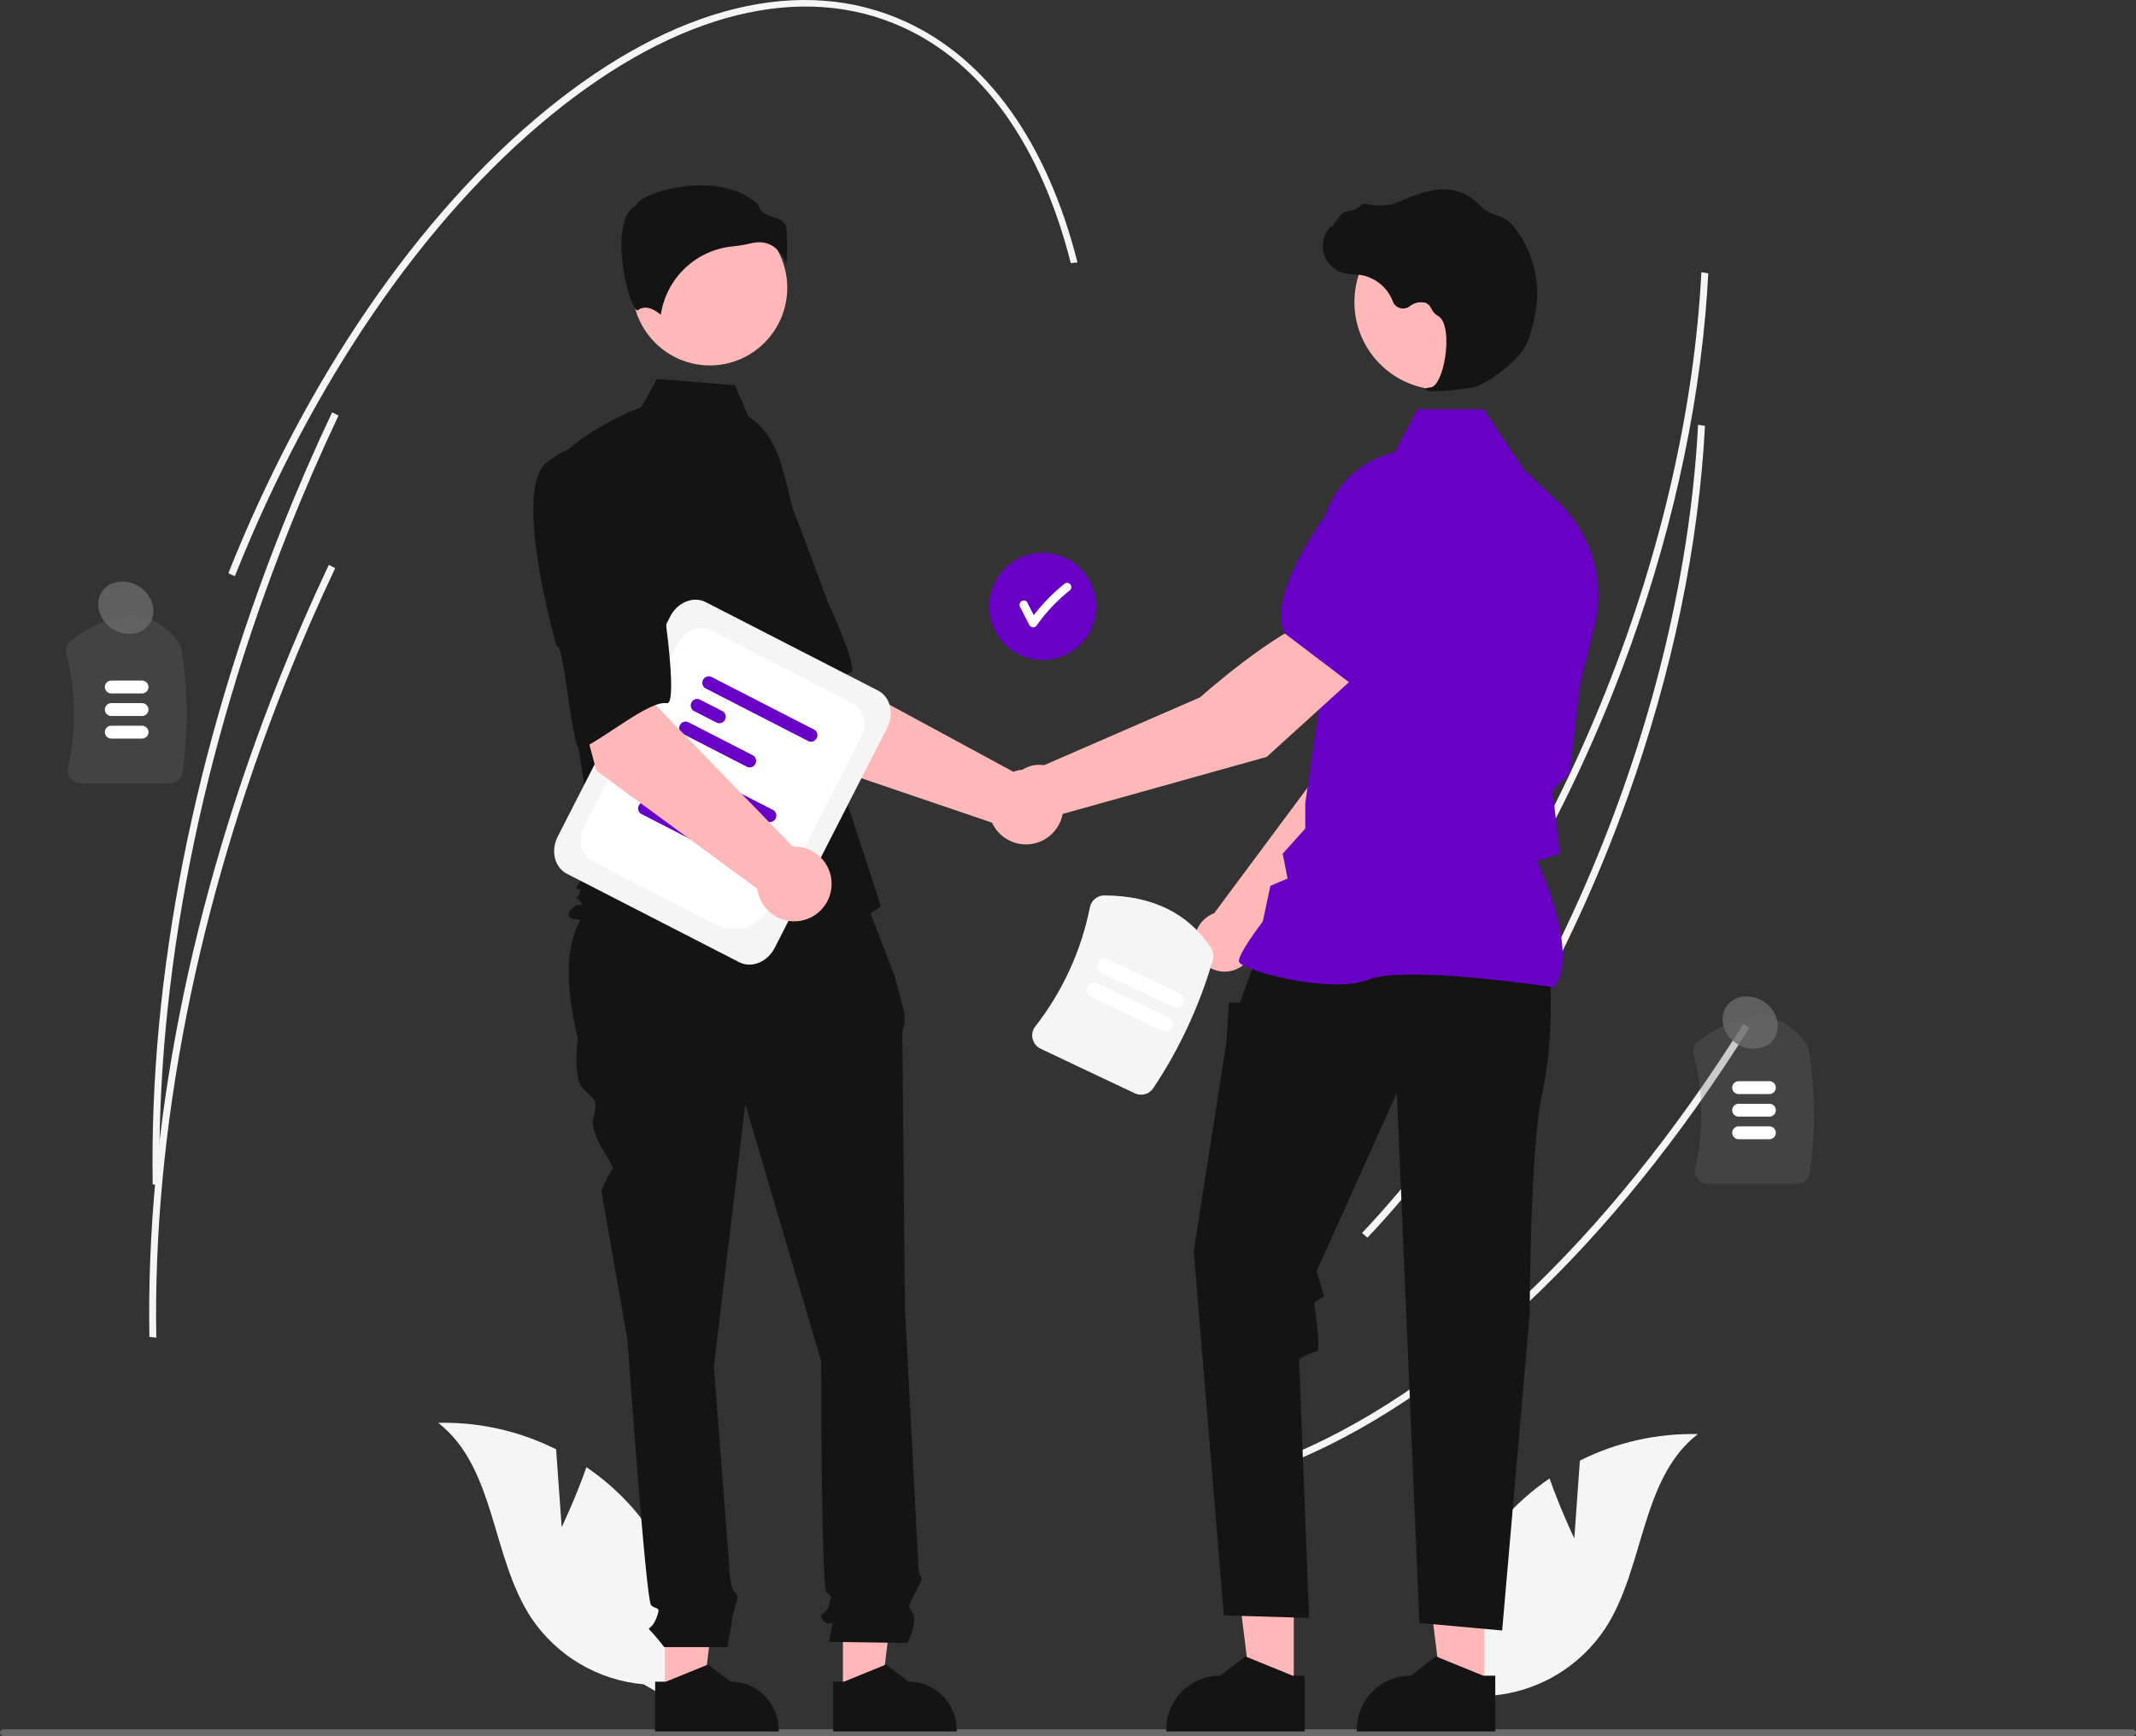 <?xml version="1.0" encoding="UTF-8"?>
<svg xmlns="http://www.w3.org/2000/svg" width="374" height="304" viewBox="0 0 374 304" fill="none">
  <rect x="0" y="0" width="374" height="304" fill="#333333" stroke="none"/>
  <g clip-path="url(#clip0_9_2081)">
    <path d="M298.574 55.374C296.631 76.828 291.096 99.449 282.415 121.275C271.681 148.266 257.015 172.04 240.002 190.026L239.058 189.201C255.988 171.302 270.588 147.633 281.277 120.753C290.938 96.463 296.684 71.184 297.902 47.663L299.109 47.865C298.981 50.35 298.802 52.853 298.574 55.374Z" fill="#F5F5F5"></path>
    <path d="M306.311 179.97C282.416 218.069 253.426 245.291 224.681 256.621L224.099 255.552C252.646 244.301 281.466 217.218 305.252 179.294L306.311 179.97Z" fill="#F5F5F5"></path>
    <path d="M297.994 82.084C296.051 103.538 290.516 126.159 281.835 147.985C271.101 174.976 256.435 198.75 239.422 216.736L238.478 215.911C255.408 198.012 270.008 174.343 280.697 147.463C290.358 123.173 296.105 97.894 297.322 74.373L298.529 74.575C298.401 77.06 298.222 79.563 297.994 82.084Z" fill="#F5F5F5"></path>
    <path d="M29.739 137.161H14.06C13.726 137.162 13.395 137.087 13.093 136.941C12.791 136.795 12.526 136.583 12.318 136.32C12.112 136.064 11.967 135.764 11.893 135.444C11.82 135.123 11.819 134.79 11.893 134.469C13.386 127.866 13.292 121.002 11.619 114.443C11.513 114.011 11.539 113.557 11.692 113.14C11.846 112.723 12.121 112.361 12.481 112.102C20.543 106.291 26.892 106.46 31.352 112.604C31.553 112.884 31.686 113.207 31.742 113.547C32.934 120.727 33 128.049 31.938 135.248C31.864 135.78 31.6 136.266 31.196 136.618C30.792 136.97 30.274 137.163 29.739 137.161Z" fill="#6A6A6B" fill-opacity="0.3"></path>
    <path d="M24.878 121.427H19.485C19.186 121.427 18.9 121.308 18.689 121.096C18.479 120.885 18.36 120.598 18.36 120.299C18.36 120.001 18.479 119.714 18.689 119.502C18.9 119.291 19.186 119.172 19.485 119.172H24.878C25.176 119.173 25.461 119.292 25.672 119.503C25.882 119.715 26 120.001 26 120.299C26 120.598 25.882 120.884 25.672 121.096C25.461 121.307 25.176 121.426 24.878 121.427Z" fill="white"></path>
    <path d="M24.878 125.379H19.485C19.186 125.379 18.9 125.26 18.689 125.049C18.479 124.837 18.36 124.551 18.36 124.252C18.36 123.953 18.479 123.666 18.689 123.455C18.9 123.244 19.186 123.125 19.485 123.125H24.878C25.176 123.125 25.461 123.244 25.672 123.456C25.882 123.667 26 123.953 26 124.252C26 124.55 25.882 124.837 25.672 125.048C25.461 125.259 25.176 125.378 24.878 125.379Z" fill="white"></path>
    <path d="M24.878 129.331H19.485C19.186 129.331 18.9 129.213 18.689 129.001C18.479 128.79 18.36 128.503 18.36 128.204C18.36 127.905 18.479 127.619 18.689 127.407C18.9 127.196 19.186 127.077 19.485 127.077H24.878C25.176 127.078 25.461 127.197 25.672 127.408C25.882 127.619 26 127.906 26 128.204C26 128.503 25.882 128.789 25.672 129C25.461 129.212 25.176 129.331 24.878 129.331Z" fill="white"></path>
    <path d="M314.674 207.316H298.996C298.661 207.316 298.33 207.241 298.028 207.095C297.727 206.95 297.462 206.737 297.253 206.475C297.048 206.218 296.903 205.919 296.829 205.598C296.755 205.278 296.755 204.945 296.828 204.624C298.321 198.021 298.227 191.157 296.554 184.597C296.449 184.165 296.474 183.712 296.628 183.294C296.782 182.877 297.056 182.516 297.417 182.256C305.479 176.446 311.827 176.614 316.287 182.758C316.488 183.038 316.622 183.361 316.677 183.702C317.869 190.881 317.935 198.203 316.873 205.403C316.799 205.934 316.536 206.421 316.131 206.773C315.727 207.124 315.209 207.317 314.674 207.316Z" fill="#6A6A6B" fill-opacity="0.3"></path>
    <path d="M309.814 191.581H304.42C304.122 191.581 303.837 191.462 303.627 191.25C303.416 191.039 303.298 190.753 303.298 190.454C303.298 190.156 303.416 189.869 303.627 189.658C303.837 189.447 304.122 189.328 304.42 189.327H309.814C310.112 189.327 310.398 189.446 310.609 189.657C310.82 189.869 310.938 190.155 310.938 190.454C310.938 190.753 310.82 191.04 310.609 191.251C310.398 191.462 310.112 191.581 309.814 191.581Z" fill="white"></path>
    <path d="M309.814 195.534H304.42C304.122 195.533 303.837 195.414 303.627 195.203C303.416 194.991 303.298 194.705 303.298 194.406C303.298 194.108 303.416 193.822 303.627 193.61C303.837 193.399 304.122 193.28 304.42 193.279H309.814C310.112 193.279 310.398 193.398 310.609 193.61C310.82 193.821 310.938 194.108 310.938 194.406C310.938 194.705 310.82 194.992 310.609 195.203C310.398 195.415 310.112 195.534 309.814 195.534Z" fill="white"></path>
    <path d="M309.814 199.486H304.42C304.122 199.485 303.837 199.366 303.627 199.155C303.416 198.944 303.298 198.657 303.298 198.359C303.298 198.06 303.416 197.774 303.627 197.563C303.837 197.351 304.122 197.232 304.42 197.232H309.814C310.112 197.232 310.398 197.351 310.609 197.562C310.82 197.773 310.938 198.06 310.938 198.359C310.938 198.658 310.82 198.944 310.609 199.156C310.398 199.367 310.112 199.486 309.814 199.486Z" fill="white"></path>
    <path d="M374 303.412C374 303.489 373.985 303.566 373.956 303.637C373.926 303.709 373.883 303.774 373.829 303.828C373.774 303.883 373.709 303.926 373.638 303.956C373.567 303.985 373.49 304 373.413 304H0.587C0.431 304 0.282 303.938 0.172 303.828C0.062 303.718 0 303.568 0 303.412C0 303.256 0.062 303.107 0.172 302.996C0.282 302.886 0.431 302.824 0.587 302.824H373.413C373.49 302.824 373.567 302.839 373.638 302.868C373.709 302.898 373.774 302.941 373.829 302.996C373.883 303.051 373.926 303.115 373.956 303.187C373.985 303.258 374 303.335 374 303.412Z" fill="#6A6A6B"></path>
    <path d="M98.349 267.416L97.371 253.786C90.966 250.577 83.876 248.983 76.716 249.144C86.788 256.946 85.982 272.541 92.957 283.213C95.158 286.525 98.075 289.298 101.49 291.327C104.906 293.355 108.734 294.588 112.689 294.933L121.072 299.766C122.031 293.414 121.604 286.93 119.822 280.759C118.039 274.589 114.943 268.879 110.747 264.023C108.366 261.323 105.655 258.933 102.678 256.911C100.846 262.183 98.349 267.416 98.349 267.416Z" fill="#F5F5F5"></path>
    <path d="M275.651 269.392L276.629 255.762C283.034 252.553 290.125 250.959 297.284 251.12C287.212 258.922 288.018 274.517 281.043 285.189C278.842 288.501 275.925 291.274 272.51 293.303C269.094 295.332 265.266 296.564 261.311 296.909L252.928 301.742C251.969 295.39 252.396 288.906 254.178 282.736C255.961 276.565 259.057 270.855 263.253 265.999C265.634 263.299 268.345 260.909 271.322 258.888C273.154 264.16 275.651 269.392 275.651 269.392Z" fill="#F5F5F5"></path>
    <path d="M182.563 115.578C187.736 115.578 191.93 111.376 191.93 106.192C191.93 101.007 187.736 96.805 182.563 96.805C177.39 96.805 173.197 101.007 173.197 106.192C173.197 111.376 177.39 115.578 182.563 115.578Z" fill="#6900C6"></path>
    <path d="M187.371 102.279C187.231 102.145 187.043 102.07 186.849 102.07C186.654 102.07 186.467 102.145 186.326 102.279C184.338 103.868 182.553 105.695 181.011 107.72C180.632 106.986 180.253 106.252 179.875 105.517C179.437 104.67 178.161 105.418 178.598 106.265C179.151 107.339 179.705 108.414 180.259 109.488C180.326 109.597 180.42 109.688 180.532 109.751C180.643 109.814 180.77 109.847 180.898 109.847C181.026 109.847 181.152 109.814 181.264 109.751C181.376 109.688 181.469 109.597 181.536 109.488C183.18 107.167 185.145 105.093 187.371 103.327C187.509 103.188 187.586 103 187.586 102.803C187.586 102.607 187.509 102.419 187.371 102.279Z" fill="white"></path>
    <path d="M140.653 132.809L126.529 110.579L142.885 101.801L147.178 118.761L177.424 135.142C178.618 134.711 179.911 134.638 181.146 134.931C182.381 135.224 183.504 135.871 184.379 136.793C185.253 137.715 185.841 138.872 186.07 140.123C186.3 141.374 186.161 142.664 185.672 143.838C185.182 145.011 184.362 146.016 183.312 146.731C182.262 147.445 181.027 147.838 179.758 147.862C178.49 147.885 177.241 147.538 176.166 146.862C175.09 146.187 174.234 145.213 173.702 144.058L140.653 132.809Z" fill="#FFB8B8"></path>
    <path d="M116.21 83.917C111.772 90.447 127.543 114.183 127.543 114.183C128.312 112.524 135.656 131.162 136.886 130.061C140.382 126.932 145.855 118.215 148.897 117.827C150.637 117.605 144.862 105.239 144.862 105.239C144.862 105.239 142.223 97.938 138.642 88.61C137.678 85.954 136.06 83.586 133.937 81.726C131.815 79.866 129.257 78.574 126.502 77.971C126.502 77.971 120.648 77.387 116.21 83.917Z" fill="#141414"></path>
    <path d="M116.427 296.671L123.134 296.67L126.325 270.74L116.425 270.741L116.427 296.671Z" fill="#FFB8B8"></path>
    <path d="M114.715 294.476L116.603 294.476L123.975 291.471L127.926 294.475H127.926C130.159 294.475 132.3 295.364 133.879 296.946C135.458 298.529 136.345 300.675 136.345 302.912V303.186L114.716 303.187L114.715 294.476Z" fill="#141414"></path>
    <path d="M147.59 296.671L154.298 296.67L157.489 270.74L147.589 270.741L147.59 296.671Z" fill="#FFB8B8"></path>
    <path d="M145.879 294.476L147.767 294.476L155.139 291.471L159.089 294.475H159.09C161.323 294.475 163.464 295.364 165.043 296.946C166.621 298.529 167.509 300.675 167.509 302.912V303.186L145.88 303.187L145.879 294.476Z" fill="#141414"></path>
    <path d="M150.494 154.909L106.863 156.002C98.576 160.513 98.45 170.276 101.165 181.867C101.165 181.867 100.249 188.756 102.082 190.593C103.915 192.431 104.832 192.431 103.915 195.646C102.998 198.861 107.841 204.112 107.253 204.701C106.665 205.291 105.29 208.506 105.29 208.506L109.873 234.686C109.873 234.686 113.081 280.156 113.997 281.074C114.914 281.993 115.831 281.074 114.914 283.371C113.997 285.667 113.081 284.749 113.997 285.667C114.809 286.545 115.574 287.464 116.289 288.423H127.369C127.369 288.423 128.204 283.83 128.204 283.371C128.204 282.911 129.121 280.156 129.121 279.696C129.121 279.237 128.311 278.425 128.311 278.425C128.031 277.492 127.842 276.533 127.746 275.563C127.746 274.644 124.996 239.279 124.996 239.279L130.496 193.349L143.786 238.36C143.786 238.36 143.786 277.859 144.703 278.778C145.619 279.696 145.619 279.237 145.161 281.074C144.703 282.911 142.87 282.452 144.245 283.83C145.619 285.208 146.078 282.911 145.619 285.208L145.161 287.504L158.91 287.702C158.91 287.702 160.743 283.83 159.826 282.452C158.91 281.074 158.965 281.45 160.083 279.196C161.201 276.941 161.66 276.481 161.201 276.022C160.743 275.563 160.743 273.12 160.743 273.12L158.452 229.174C158.452 229.174 157.993 182.786 157.993 181.408C157.959 180.699 158.089 179.991 158.374 179.341V177.471L156.618 170.844L150.494 154.909Z" fill="#141414"></path>
    <path d="M124.284 63.986C131.771 63.986 137.84 57.904 137.84 50.4C137.84 42.897 131.771 36.814 124.284 36.814C116.797 36.814 110.727 42.897 110.727 50.4C110.727 57.904 116.797 63.986 124.284 63.986Z" fill="#FFB8B8"></path>
    <path d="M131.062 72.966C133.983 74.706 135.73 77.903 136.733 81.157C138.589 87.18 139.707 93.407 140.061 99.702L141.12 118.545L154.239 158.669C142.869 168.31 100.131 160.86 100.131 160.86C100.131 160.86 98.82 160.422 100.131 159.107C101.443 157.792 102.721 158.957 101.409 157.642C100.097 156.327 101.001 157.792 101.438 156.477C101.876 155.163 101.438 156.039 101.001 155.601C100.564 155.162 104.386 151.218 104.386 151.218L100.888 128.187L96.515 81.731C101.763 75.157 112.316 71.282 112.316 71.282L115.043 66.363L128.678 67.456L131.062 72.966Z" fill="#141414"></path>
    <path d="M135.459 43.182C136.513 43.97 137.293 45.069 137.691 46.324C137.844 44.272 137.853 42.212 137.72 40.159C137.56 38.716 136.547 38.392 135.373 38.016C134.313 37.676 133.114 37.292 132.792 35.892C128.531 31.737 121.112 31.947 116.036 33.396C113.242 34.193 111.635 35.218 111.491 35.818L111.461 35.942L111.348 35.998C109.194 37.077 108.775 40.485 108.803 43.153C108.855 48.181 110.587 53.89 111.563 54.354C111.615 54.379 111.628 54.369 111.65 54.35C113.119 53.174 114.912 54.44 115.7 55.128C116.164 52.004 117.66 49.125 119.949 46.953C122.237 44.78 125.186 43.439 128.324 43.143C129.349 43.044 130.366 42.873 131.367 42.631C131.875 42.5 132.397 42.431 132.921 42.427C133.824 42.413 134.71 42.677 135.459 43.182Z" fill="#141414"></path>
    <path d="M219.616 165.735L245.694 139.196L252.564 117.97L241.508 113.488C236.031 119.025 230.393 135.974 230.393 135.974L212.594 159.915C212.452 159.968 212.31 160.024 212.17 160.09C211.351 160.478 210.645 161.071 210.121 161.812C209.597 162.553 209.273 163.417 209.18 164.32C209.086 165.224 209.227 166.136 209.588 166.969C209.949 167.802 210.519 168.527 211.241 169.075C211.964 169.623 212.816 169.975 213.714 170.097C214.612 170.218 215.526 170.106 216.368 169.77C217.21 169.434 217.951 168.887 218.52 168.18C219.089 167.473 219.467 166.631 219.616 165.735Z" fill="#FFB8B8"></path>
    <path d="M238.492 115.916L252.474 119.97L252.526 119.96C257.666 118.959 261.731 110.4 264.236 103.395C265.061 101.085 264.979 98.547 264.007 96.294C263.036 94.042 261.248 92.244 259.004 91.262C257.344 90.55 255.518 90.317 253.732 90.589C251.947 90.862 250.273 91.63 248.9 92.806L241.929 98.823L238.492 115.916Z" fill="#6C63FF"></path>
    <path d="M226.529 295.882L219.009 295.882L215.432 266.814L226.53 266.815L226.529 295.882Z" fill="#FFB8B8"></path>
    <path d="M228.447 293.422L226.331 293.422L218.067 290.054L213.639 293.421H213.638C211.135 293.421 208.735 294.418 206.965 296.191C205.195 297.965 204.201 300.371 204.201 302.879V303.186L228.447 303.187L228.447 293.422Z" fill="#141414"></path>
    <path d="M259.895 295.882L252.375 295.882L248.798 266.814L259.896 266.815L259.895 295.882Z" fill="#FFB8B8"></path>
    <path d="M261.813 293.422L259.696 293.422L251.433 290.054L247.004 293.421H247.004C244.501 293.421 242.1 294.418 240.331 296.191C238.561 297.965 237.566 300.371 237.566 302.879V303.186L261.812 303.187L261.813 293.422Z" fill="#141414"></path>
    <path d="M271.361 170.678C271.361 170.678 272.239 181.238 270.044 191.357C267.848 201.477 267.848 229.977 267.848 229.977L263.019 285.513L248.531 284.194L244.58 191.357L230.532 222.596L231.849 226.996L230.094 228.096C230.094 228.096 231.41 236.675 230.532 236.675C229.654 236.675 227.458 237.995 227.458 237.995L229.215 283.314L214.288 282.874L209.02 219.076L214.727 182.558L215.166 175.518L217.141 175.599L218.147 172.658L219.995 167.598L271.361 170.678Z" fill="#141414"></path>
    <path d="M272.119 172.896L272.198 172.786C276.376 166.923 270.091 152.833 269.144 150.791L273.136 149.493L272.237 141.834L271.811 138.419L274.863 135.361L274.871 135.285L276.627 119.885L279.181 109.657C280.143 105.79 280.061 101.737 278.943 97.912C277.825 94.088 275.712 90.631 272.821 87.895L266.919 82.318L259.746 71.682H248.18L244.214 79.19C240.369 80.08 236.957 82.295 234.573 85.447C232.19 88.599 230.985 92.489 231.169 96.44L232.068 116.13L228.549 140.647L228.547 145.083L224.587 149.494L225.452 153.827L222.438 155.121L221.108 161.345C220.557 162.073 216.922 166.93 216.922 168.258C216.922 168.458 217.069 168.65 217.384 168.864C219.861 170.545 233.553 173.972 239.613 171.542C246.068 168.956 271.728 172.836 271.986 172.876L272.119 172.896Z" fill="#6900C6"></path>
    <path d="M252.469 68.249C260.929 68.249 267.788 61.375 267.788 52.896C267.788 44.418 260.929 37.544 252.469 37.544C244.009 37.544 237.15 44.418 237.15 52.896C237.15 61.375 244.009 68.249 252.469 68.249Z" fill="#FFB8B8"></path>
    <path d="M251.001 68.497C253.374 68.473 255.74 68.246 258.073 67.818C260.384 67.284 265.482 63.334 266.871 61C267.903 59.266 268.523 56.584 268.861 54.64C269.317 52.066 269.229 49.426 268.602 46.888C267.976 44.351 266.824 41.974 265.223 39.911C264.605 39.047 263.766 38.366 262.795 37.941C262.709 37.91 262.62 37.882 262.531 37.859C261.123 37.527 259.845 36.779 258.863 35.714C258.673 35.498 258.467 35.297 258.247 35.111C257.146 34.227 255.851 33.617 254.469 33.33C252.237 32.793 249.044 33.466 244.978 35.333C242.936 36.271 240.669 36.009 238.921 35.677C238.823 35.66 238.723 35.67 238.63 35.705C238.537 35.739 238.454 35.798 238.391 35.874C237.669 36.589 236.705 37.004 235.691 37.035C235.071 37.078 234.441 37.957 233.683 39.101C233.511 39.361 233.31 39.664 233.164 39.849L233.135 39.501L232.794 39.899C232.257 40.523 231.887 41.273 231.718 42.079C231.548 42.886 231.585 43.722 231.825 44.51C232.065 45.298 232.5 46.012 233.09 46.586C233.679 47.161 234.404 47.576 235.197 47.794C235.826 47.944 236.469 48.03 237.115 48.049C237.507 48.075 237.913 48.1 238.302 48.158C239.552 48.381 240.724 48.925 241.702 49.737C242.679 50.55 243.431 51.602 243.881 52.792C243.988 53.067 244.156 53.314 244.373 53.514C244.589 53.713 244.849 53.86 245.131 53.943C245.414 54.026 245.712 54.043 246.002 53.992C246.292 53.942 246.566 53.825 246.804 53.651C247.199 53.326 247.668 53.101 248.169 52.996C248.67 52.891 249.189 52.91 249.681 53.049C250.11 53.273 250.448 53.639 250.64 54.083C250.871 54.578 251.245 54.993 251.712 55.274C253.307 56.047 253.509 59.647 253.021 62.665C252.55 65.574 251.527 67.696 250.533 67.825C249.767 67.925 249.68 67.982 249.628 68.119L249.582 68.242L249.671 68.354C250.099 68.497 250.553 68.546 251.001 68.497Z" fill="#141414"></path>
    <path d="M238.292 117.558L230.929 108.155C223.428 110.225 210.12 122.113 210.12 122.113L182.789 134C181.877 133.846 180.94 133.936 180.074 134.261C179.207 134.585 178.441 135.133 177.853 135.848C177.265 136.563 176.875 137.421 176.723 138.336C176.571 139.25 176.662 140.189 176.986 141.057C177.311 141.925 177.858 142.692 178.573 143.28C179.287 143.869 180.144 144.259 181.057 144.41C181.969 144.562 182.905 144.469 183.771 144.143C184.637 143.816 185.401 143.267 185.988 142.55L221.791 132.54L238.292 117.558Z" fill="#FFB8B8"></path>
    <path d="M236.527 119.708L248.146 106.728L248.791 97.531C248.911 95.725 248.524 93.921 247.675 92.323C246.826 90.726 245.548 89.398 243.986 88.49C241.859 87.274 239.351 86.912 236.969 87.478C234.587 88.044 232.508 89.496 231.153 91.539C227.047 97.74 222.631 106.123 224.903 110.85L224.926 110.898L236.527 119.708Z" fill="#6900C6"></path>
    <path d="M129.443 168.495L99.247 152.996C97.099 151.893 96.387 148.969 97.661 146.477L117.349 107.95C118.623 105.458 121.406 104.328 123.554 105.43L153.751 120.929C155.898 122.031 156.61 124.956 155.336 127.447L135.648 165.975C134.374 168.467 131.591 169.597 129.443 168.495Z" fill="#F5F5F5"></path>
    <path d="M124.284 161.37L103.768 150.839C101.756 149.807 101.09 147.068 102.282 144.735L118.639 112.727C119.832 110.393 122.439 109.334 124.451 110.367L149.229 123.085C151.241 124.118 151.907 126.856 150.715 129.19L141.829 146.578C136.517 156.973 133.244 165.969 124.284 161.37Z" fill="white"></path>
    <path d="M134.427 143.89L116.256 134.563C116.034 134.405 115.876 134.171 115.811 133.905C115.747 133.64 115.779 133.36 115.904 133.116C116.028 132.873 116.236 132.683 116.489 132.58C116.741 132.477 117.023 132.469 117.281 132.557L135.452 141.884C135.675 142.043 135.832 142.276 135.897 142.542C135.962 142.807 135.929 143.087 135.805 143.331C135.68 143.574 135.473 143.765 135.22 143.867C134.967 143.97 134.686 143.978 134.427 143.89Z" fill="#6900C6"></path>
    <path d="M118.377 140.656L114.23 138.527C114.008 138.368 113.85 138.135 113.786 137.869C113.721 137.603 113.754 137.323 113.878 137.08C114.003 136.836 114.21 136.646 114.463 136.543C114.716 136.441 114.997 136.433 115.256 136.521L119.403 138.649C119.625 138.808 119.783 139.041 119.847 139.307C119.912 139.573 119.879 139.853 119.755 140.096C119.63 140.34 119.423 140.53 119.17 140.633C118.917 140.735 118.636 140.744 118.377 140.656Z" fill="#6C63FF"></path>
    <path d="M123.697 148.388L112.205 142.49C111.983 142.331 111.825 142.098 111.76 141.832C111.696 141.567 111.728 141.287 111.853 141.043C111.977 140.8 112.185 140.609 112.438 140.507C112.69 140.404 112.972 140.396 113.23 140.484L124.722 146.382C124.944 146.541 125.102 146.774 125.166 147.04C125.231 147.306 125.198 147.586 125.074 147.829C124.949 148.072 124.742 148.263 124.489 148.366C124.236 148.468 123.955 148.476 123.697 148.388Z" fill="#6900C6"></path>
    <path d="M141.618 129.819L123.447 120.492C123.225 120.333 123.067 120.1 123.002 119.834C122.937 119.568 122.97 119.288 123.095 119.045C123.219 118.802 123.427 118.611 123.679 118.509C123.932 118.406 124.214 118.398 124.472 118.486L142.643 127.813C142.866 127.971 143.023 128.205 143.088 128.47C143.153 128.736 143.12 129.016 142.995 129.259C142.871 129.503 142.664 129.693 142.411 129.796C142.158 129.899 141.877 129.907 141.618 129.819Z" fill="#6900C6"></path>
    <path d="M125.568 126.584L121.421 124.455C121.199 124.297 121.041 124.063 120.977 123.798C120.912 123.532 120.945 123.252 121.069 123.008C121.194 122.765 121.401 122.575 121.654 122.472C121.907 122.369 122.188 122.361 122.447 122.449L126.593 124.578C126.816 124.736 126.973 124.97 127.038 125.236C127.103 125.501 127.07 125.781 126.945 126.025C126.821 126.268 126.614 126.459 126.361 126.561C126.108 126.664 125.827 126.672 125.568 126.584Z" fill="#6900C6"></path>
    <path d="M130.887 134.317L119.396 128.419C119.174 128.26 119.016 128.026 118.951 127.761C118.887 127.495 118.919 127.215 119.044 126.972C119.168 126.728 119.376 126.538 119.629 126.435C119.881 126.333 120.163 126.325 120.421 126.413L131.913 132.311C132.135 132.469 132.293 132.703 132.357 132.969C132.422 133.234 132.389 133.514 132.265 133.758C132.14 134.001 131.933 134.191 131.68 134.294C131.427 134.397 131.146 134.405 130.887 134.317Z" fill="#6900C6"></path>
    <path d="M104.421 134.953L97.599 109.501L115.829 106.042L114.848 123.512L138.8 148.229C140.068 148.177 141.324 148.496 142.415 149.147C143.505 149.798 144.383 150.753 144.941 151.895C145.499 153.037 145.714 154.318 145.558 155.58C145.403 156.842 144.885 158.032 144.066 159.004C143.248 159.976 142.165 160.689 140.949 161.055C139.734 161.421 138.439 161.424 137.221 161.065C136.004 160.706 134.917 160 134.093 159.032C133.269 158.065 132.744 156.878 132.582 155.617L104.421 134.953Z" fill="#FFB8B8"></path>
    <path d="M95.733 80.964C89.546 85.859 97.488 113.244 97.488 113.244C98.717 111.891 100.146 131.879 101.649 131.198C105.921 129.264 113.75 122.594 116.769 123.138C118.495 123.448 116.686 109.917 116.686 109.917C116.686 109.917 116.354 102.158 115.728 92.184C115.604 89.36 114.769 86.615 113.3 84.202C111.832 81.79 109.779 79.788 107.331 78.385C107.331 78.385 101.921 76.068 95.733 80.964Z" fill="#141414"></path>
    <path d="M198.693 191.445L182.215 183.647C181.862 183.481 181.552 183.238 181.307 182.934C181.062 182.631 180.888 182.276 180.8 181.896C180.711 181.525 180.706 181.138 180.788 180.764C180.869 180.391 181.034 180.04 181.269 179.74C186.042 173.626 189.32 166.477 190.839 158.865C190.954 158.282 191.267 157.757 191.725 157.379C192.182 157.002 192.757 156.795 193.349 156.794C201.753 156.823 208.034 159.898 212.017 165.934C212.227 166.248 212.366 166.604 212.425 166.977C212.484 167.351 212.46 167.732 212.357 168.096C210.05 176.062 206.541 183.627 201.951 190.529C201.61 191.05 201.092 191.431 200.493 191.599C199.894 191.768 199.255 191.713 198.693 191.445Z" fill="#F5F5F5"></path>
    <path d="M203.54 180.508L190.941 174.545C190.627 174.397 190.385 174.13 190.268 173.803C190.151 173.476 190.169 173.116 190.317 172.802C190.465 172.487 190.731 172.245 191.058 172.128C191.384 172.011 191.743 172.028 192.057 172.176L204.656 178.139C204.811 178.212 204.951 178.316 205.066 178.443C205.181 178.571 205.271 178.719 205.328 178.881C205.386 179.043 205.412 179.215 205.404 179.387C205.395 179.559 205.353 179.727 205.28 179.883C205.207 180.038 205.104 180.178 204.976 180.293C204.849 180.409 204.701 180.498 204.539 180.556C204.378 180.615 204.206 180.64 204.035 180.632C203.863 180.623 203.695 180.581 203.54 180.508Z" fill="white"></path>
    <path d="M205.497 176.354L192.898 170.391C192.585 170.243 192.343 169.976 192.226 169.649C192.109 169.322 192.126 168.962 192.274 168.648C192.422 168.333 192.689 168.091 193.015 167.974C193.341 167.857 193.701 167.874 194.014 168.022L206.613 173.985C206.927 174.133 207.169 174.4 207.286 174.727C207.403 175.054 207.385 175.415 207.237 175.729C207.089 176.043 206.823 176.285 206.496 176.403C206.17 176.52 205.811 176.502 205.497 176.354Z" fill="white"></path>
    <path d="M188.662 45.954L187.489 46.083C182.26 25.488 172.124 11.221 158.176 4.823C140.445 -3.311 118.52 2.151 96.44 20.202C74.247 38.346 54.601 67.005 41.12 100.901L39.983 100.379C53.522 66.335 73.269 37.538 95.586 19.293C118.015 0.956 140.388 -4.545 158.583 3.801C172.93 10.383 183.331 24.959 188.662 45.954Z" fill="#F5F5F5"></path>
    <path d="M59.27 72.775C56.203 79.25 53.286 85.959 50.6 92.714C35.14 131.586 27.306 171.286 27.946 207.522L26.738 207.393C26.097 171.022 33.953 131.186 49.462 92.192C52.156 85.418 55.081 78.69 58.157 72.197L59.27 72.775Z" fill="#F5F5F5"></path>
    <path d="M58.691 99.485C55.623 105.96 52.706 112.669 50.02 119.424C34.56 158.296 26.726 197.996 27.366 234.232L26.158 234.103C25.517 197.732 33.374 157.896 48.882 118.902C51.576 112.128 54.502 105.4 57.577 98.907L58.691 99.485Z" fill="#F5F5F5"></path>
    <path d="M26.216 109.199C27.552 107.187 26.761 104.306 24.45 102.766C22.14 101.225 19.183 101.607 17.848 103.619C16.512 105.631 17.302 108.511 19.613 110.052C21.924 111.593 24.88 111.211 26.216 109.199Z" fill="#6A6A6B" fill-opacity="0.8"></path>
    <path d="M310.63 181.858C311.966 179.846 311.175 176.965 308.864 175.425C306.553 173.884 303.597 174.266 302.261 176.278C300.926 178.29 301.716 181.17 304.027 182.711C306.338 184.252 309.294 183.87 310.63 181.858Z" fill="#6A6A6B" fill-opacity="0.8"></path>
  </g>
  <defs>
    <clipPath id="clip0_9_2081">
      <rect width="374" height="304" fill="white"></rect>
    </clipPath>
  </defs>
</svg>
